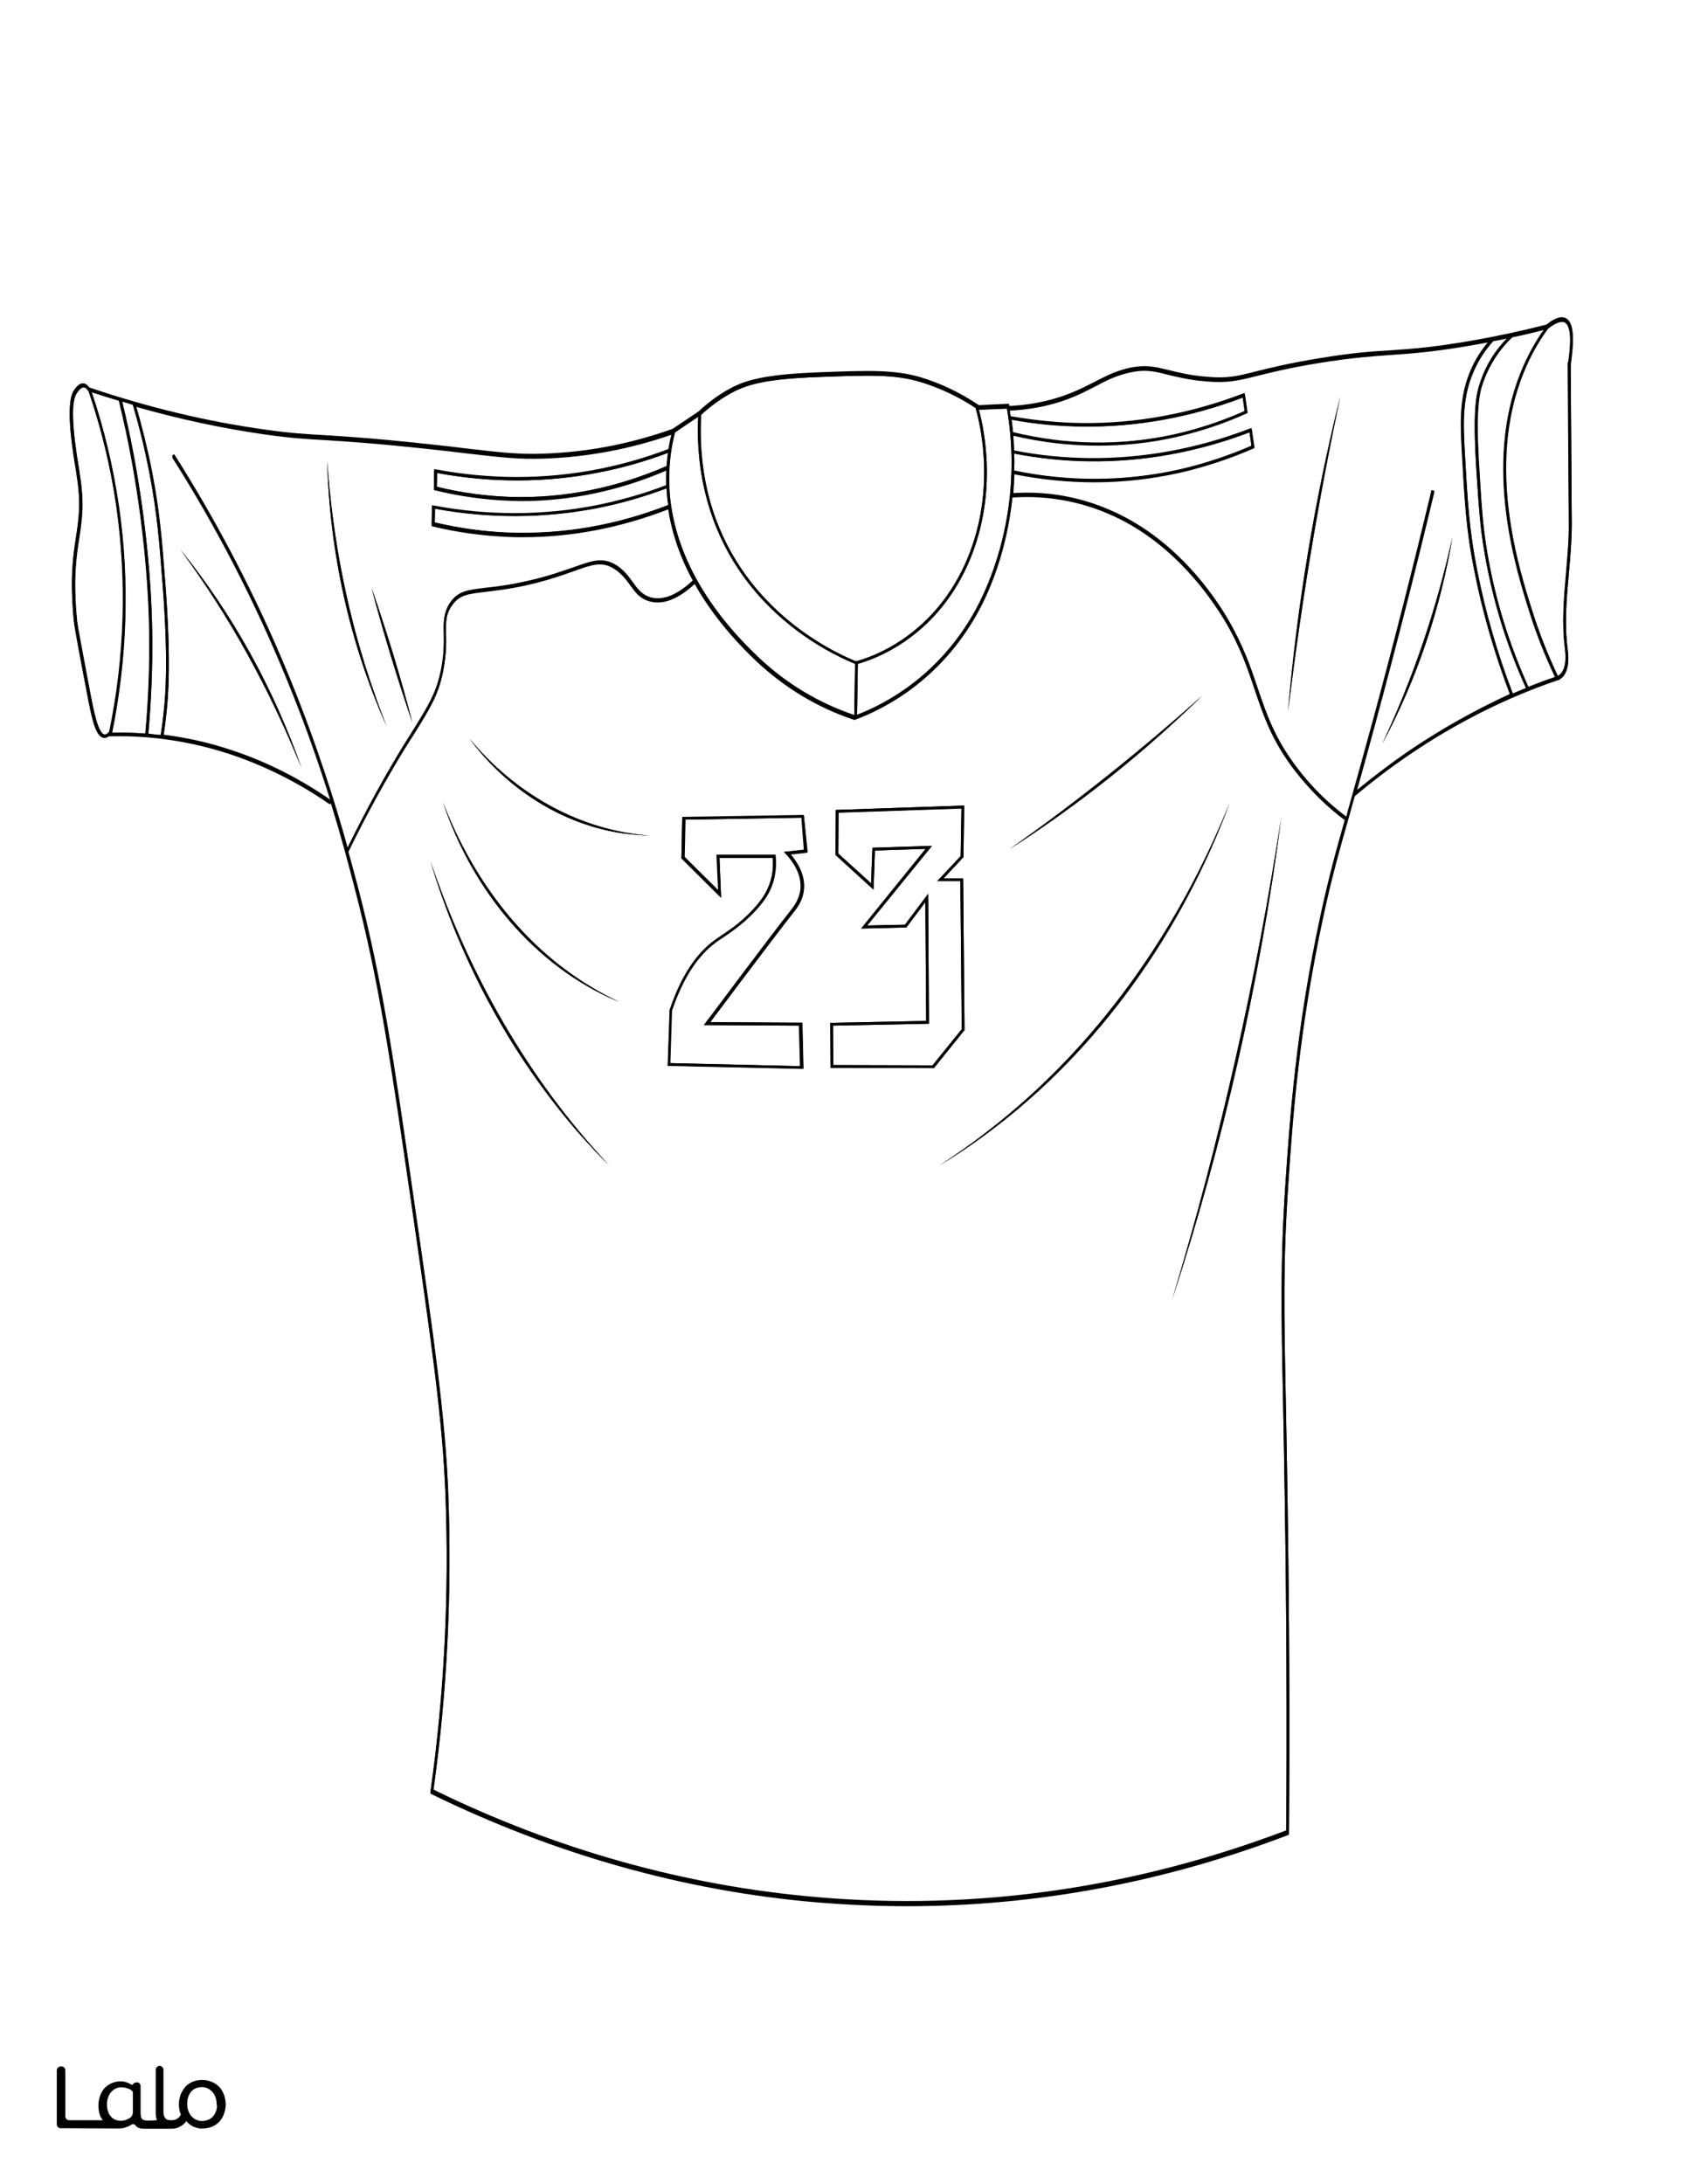 <?xml version="1.0" encoding="utf-8"?>
<!-- Generator: Adobe Illustrator 26.1.0, SVG Export Plug-In . SVG Version: 6.00 Build 0)  -->
<svg version="1.1" id="Layer_1" data-layer="Layer_1" xmlns="http://www.w3.org/2000/svg" xmlns:xlink="http://www.w3.org/1999/xlink" x="0px" y="0px"
	 viewBox="0 0 612 792" style="enable-background:new 0 0 612 792;" xml:space="preserve">
<rect x="0" y="0" width="612" height="792" fill="#808080" stroke="none"/>
<style type="text/css">
	.st0{fill:#FFFFFF;}
	.st1{fill:#010101;}
</style>
<g id="Black">
	<rect x="20.6" y="24.1" width="570.1" height="736.3"/>
</g>
<g id="Color">
	<path class="st0" d="M58.3,266.5c0.5-3.1,0.9-6.3,1.2-9.4c0.4-4.1,1.7-16.6-0.5-45.2c-1.2-15.6-2-26-4.8-40.5
		c-1.6-8.4-3.7-16.7-6-24.7c-1.3-0.4-2.6-0.8-3.9-1.2c1.7,6.9,3.2,13.9,4.5,21c3.8,20.8,6.1,42.9,6.4,62.4
		c0.2,12.3-0.3,24.8-1.4,37.1C55.3,266.2,56.8,266.4,58.3,266.5z"/>
	<path class="st0" d="M42.2,183.8c-2-14.2-5.4-28.2-10-41.7c-0.3-0.6-1-1.6-1.8-1.7c-1.2-0.1-2.2,1.5-2.7,2.2c-2,3-1.6,12.4,1,28
		l0.1,0.9c1.8,10.8,0.9,16.6-0.1,23.4c-1.1,7-2.3,14.9-0.8,30.3c0.2,1.8,1.6,9.6,4.6,25.1c1.4,7.4,3,15.8,5.4,16
		c0.5,0.1,1.1-0.3,1.7-1C45.2,238.2,46,210.7,42.2,183.8z"/>
	<path class="st0" d="M157.8,184.5l-0.1,5c8.9,2.1,17.9,3.3,26.9,3.7c19.5,0.7,38.9-2.6,57.8-10c-0.3-2.1-0.5-4.1-0.6-6.1
		c-8.2,3.1-16.7,5.5-25.2,7.2C197.3,188,177.5,188.1,157.8,184.5z"/>
	<path class="st0" d="M217.3,171.3c-19.3,3.8-39.1,3.9-58.8,0.2l-0.1,5c8.8,2.2,17.9,3.4,26.9,3.7c19.1,0.6,38.1-3.2,56.5-11.2
		c0.1-1.6,0.3-3.2,0.5-4.8C234.2,167.3,225.8,169.7,217.3,171.3z"/>
	<path class="st0" d="M54.2,229c-0.3-19.4-2.6-41.5-6.4-62.2c-1.3-7.2-2.9-14.4-4.6-21.5c-3.3-1-6.6-2-9.9-3.1
		c4.5,13.4,7.8,27.3,9.9,41.5c3.9,27.1,3,54.7-2.5,82c4-0.1,8.1,0,12.1,0.3C53.9,253.7,54.4,241.2,54.2,229z"/>
	<path class="st0" d="M427.9,170.2c8.8-2,17.6-4.9,26.1-8.6l-0.7-4.9c-19,7.2-38.5,10.8-58.1,10.5c-9.1-0.1-18.3-1-27.3-2.8
		c0.1,2.1,0.1,4.1,0,6.2C388.1,174.8,408.3,174.6,427.9,170.2z"/>
	<path class="st0" d="M425.5,157.6c8.8-1.9,17.6-4.8,26.1-8.6l-0.7-4.9c-19,7.2-38.5,10.8-58.1,10.5c-8.6-0.1-17.3-0.9-25.8-2.5
		c0.2,1.5,0.4,3.1,0.5,4.6C386.9,161.4,406.4,161.7,425.5,157.6z"/>
	<path class="st0" d="M275,238.2c10.1,9.6,21.9,16.7,34.9,21.1l0.3-18.6c-10.1-4.1-43.2-20.2-53.8-59.8c-2.5-9.4-3.6-19.5-3.1-29.8
		l-8.5,5.7c-1.3,5.1-2,10.3-2.1,15.4C242.4,188,247.7,212.3,275,238.2z"/>
	<path class="st0" d="M290.7,296.5l-42.2,0.7l-0.3,13.5l12.3,12.2l-0.6-13h21.3l0,0.5c0.2,2.6,0.1,5.1-0.4,7.6
		c-1,4.8-3.3,8-5.2,10.3c-4.8,5.9-10.1,9.5-13.7,11.8c-0.8,0.6-1.6,1.1-2.2,1.5c-6.8,4.9-12.2,13.3-16.1,24.9l-0.6,19l47.2,1.1
		l-0.4-14.7l-34.5-0.2l0.6-0.8c4.2-5.5,8-10.6,11.5-15.3c8.7-11.5,15.6-20.7,19.6-25.7c0.9-1.2,3.1-3.9,3.4-7.9
		c0.3-5.1-2.7-9.6-5.4-12.4l-0.7-0.7l7.3-0.8L290.7,296.5z"/>
	<path class="st0" d="M257.3,180.7c10.5,39,43.1,55,53.2,59.1c4.8-1.2,27.4-8.4,39.6-35.3c11.3-25,5.9-49.4,3.9-56.3l-0.1-0.3
		c-6.4-4.2-13.1-7.4-20-9.4c-9.3-2.8-18.5-2.5-36.8-1.8c-19.6,0.7-26.4,2.7-32.7,6.3c-3.5,2-6.9,4.5-10,7.4
		C253.8,160.9,254.8,171.1,257.3,180.7z"/>
	<path class="st0" d="M351,204.9c-12,26.6-34.1,34.2-39.8,35.8l-0.3,18.5c10.9-4.2,30-14.5,43-38c3.4-6.2,9.5-19.4,12-37.5
		c1.6-11.8,1.4-23.8-0.6-35.6l-10.2,0.4C357.2,156.2,362.1,180.2,351,204.9z"/>
	<path class="st0" d="M546.7,122.7c-1.6,0.4-3.3,0.7-5,1c-3,3.2-5.3,6.9-7.1,11c-4,9.1-3.8,17.9-3.3,27.6
		c1.1,19.8,1.6,29.7,4.6,44.6c3,15.2,7.3,30.2,12.9,44.6c1.6-0.7,3.2-1.4,4.8-2c-7.1-15.5-12.1-31.9-15-48.8
		c-1.6-9.5-2.1-16.5-3-30.3c-1.4-22.1-0.1-27.7,1.6-32.4C539.2,132.2,542.4,127.1,546.7,122.7z"/>
	<path class="st0" d="M534.9,207.1c-3-14.9-3.5-24.9-4.6-44.7c-0.5-9.9-0.7-18.8,3.4-28.1c1.6-3.7,3.8-7.2,6.4-10.2
		c-2.2,0.4-4.4,0.8-6.6,1.2c-13.4,2.3-21.2,2.9-28.7,3.4c-7,0.5-14.2,1-26.1,2.9c-11.1,1.8-17.7,3.5-22.6,4.7
		c-6.8,1.7-10.6,2.7-18.6,2c-6.2-0.5-10.4-1.6-13.8-2.4c-5-1.3-8.6-2.2-15.1-0.5c-4.4,1.1-7.8,2.9-11.4,4.8c-4.5,2.3-9.6,5-17.7,6.9
		c-4.3,1-8.8,1.6-13.2,1.8c0.1,0.8,0.2,1.5,0.4,2.3c8.6,1.6,17.3,2.4,26,2.5c19.6,0.2,39.3-3.4,58.3-10.7l0.6-0.2l1,6.9l-0.3,0.2
		c-8.6,3.9-17.6,6.8-26.6,8.8c-9.1,2-18.2,2.9-27.4,2.9c-10.2,0-20.5-1.2-30.7-3.6c0.2,1.9,0.3,3.8,0.3,5.6c9,1.7,18.2,2.7,27.3,2.8
		c19.6,0.2,39.3-3.4,58.3-10.7l0.6-0.2l1,6.9l-0.3,0.2c-8.7,3.8-17.6,6.7-26.6,8.8c-10.3,2.3-20.7,3.5-31.2,3.5
		c-9.6,0-19.3-1-29-2.9c-0.1,2.4-0.2,4.7-0.4,7.1c13.9-0.9,27.3,1.8,39.6,8.2c20,10.3,32.4,27.5,38,36.9c5.8,9.8,8.5,17.7,11.1,25.5
		c3.2,9.4,6.2,18.4,14.6,29.3c5.1,6.6,11,12.5,17.6,17.4c0.2-0.7,0.4-1.5,0.6-2.3c2.3-8.1,5.2-18.2,8.9-32.1
		c7.6-28.1,14.8-56.4,21.4-84l1,0.2c-6.6,27.7-13.8,55.9-21.4,84c-2.7,10-4.9,18-6.8,24.7c6.1-5.1,12.4-9.9,18.8-14.2
		c11.8-8,24.1-14.9,36.9-20.5C542.3,237.4,537.9,222.3,534.9,207.1z M467.3,258.2c3.3-38.6,9.6-76.9,19-114.5
		C478.2,181.5,471.9,219.8,467.3,258.2z M501.5,269.6c11.3-23.9,19.7-49,25.4-74.8C522.5,220.9,514,246.3,501.5,269.6z"/>
	<path class="st0" d="M470,279.2c-8.5-11.1-11.6-20.1-14.8-29.6c-2.6-7.7-5.3-15.6-11-25.3c-5.5-9.3-17.8-26.4-37.6-36.5
		c-12.2-6.3-25.4-9-39.3-8c-0.1,1.3-0.3,2.7-0.5,4c-2.5,18.3-8.7,31.5-12.1,37.8c-13.5,24.5-33.7,34.9-44.5,38.8l-0.2,0.1l-0.2-0.1
		c-13.3-4.4-25.3-11.7-35.7-21.5c-21.4-20.3-29.4-39.7-31.7-54.8c-17.2,6.7-34.9,10.1-52.7,10.1c-1.8,0-3.5,0-5.3-0.1
		c-9.2-0.4-18.4-1.6-27.4-3.8l-0.4-0.1l0.1-7l0.6,0.1c19.8,3.7,39.6,3.7,59-0.1c8.5-1.7,17.1-4.1,25.4-7.3c0-1.3-0.1-2.6,0-3.8
		c0-0.7,0-1.4,0.1-2.1c-17.2,7.4-34.9,11.1-52.8,11.1c-1.2,0-2.5,0-3.7-0.1c-9.2-0.3-18.4-1.5-27.5-3.8l-0.4-0.1l0.1-7l0.6,0.1
		c19.8,3.7,39.6,3.7,59-0.1c8.5-1.7,17.1-4.1,25.4-7.3c0.3-2,0.7-3.9,1.2-5.8c-15.2,5.3-30.8,8.2-46.5,8.7
		c-9.2,0.3-14.9-0.4-27.2-1.8c-3.9-0.5-8.4-1-13.9-1.6c-20.3-2.2-30.2-2.8-38.1-3.3c-7.1-0.4-12.2-0.7-21.5-2
		c-15.6-2.2-31.4-5.6-47.2-10.1c2.3,7.9,4.3,16,5.9,24.2c2.8,14.5,3.6,24.9,4.8,40.6c2.2,28.6,0.9,41.2,0.5,45.3
		c-0.3,3.1-0.7,6.3-1.2,9.4c8.7,1.1,17.2,3,25.6,5.9c12.2,4.1,24,10.1,35.1,17.8c-4-12.8-9.2-27.9-16-44.4
		c-11.6-28.3-25.6-55.4-41.6-80.5l0.8-0.5c16,25.2,30.1,52.3,41.7,80.6c10.2,24.9,16.9,46.5,21.2,62c5.2-10.6,10.7-20.9,16.4-30.6
		c2.7-4.6,5-8.3,7.1-11.6c5.8-9.3,8.7-13.9,10.4-22.5c1.1-5.8,1-9.9,1-13.2c-0.1-4.2-0.1-7.3,2.2-10.8c2.9-4.3,6.3-4.7,13.1-5.5
		c3.9-0.4,8.7-1,15.2-2.5c7.2-1.6,12.4-3.5,16.5-4.9c6.8-2.4,10.5-3.8,15.4-0.9c2.9,1.8,4.6,4.1,6.1,6.2c1.8,2.5,3.4,4.7,6.6,5.6
		c4.5,1.2,9.7-0.9,15.5-6.4l0.7,0.7c-6,5.7-11.6,7.9-16.5,6.6c-3.6-1-5.3-3.4-7.2-5.9c-1.5-2.1-3.1-4.3-5.9-6
		c-4.4-2.7-7.8-1.5-14.5,0.9c-4.1,1.5-9.3,3.3-16.6,5c-6.5,1.5-11.4,2-15.3,2.5c-6.7,0.8-9.7,1.1-12.4,5.1c-2.2,3.3-2.1,6-2.1,10.2
		c0.1,3.4,0.2,7.6-1,13.4c-1.7,8.8-4.6,13.5-10.5,22.8c-2,3.2-4.3,6.9-7.1,11.5c-5.9,10-11.6,20.6-16.9,31.5
		c1.3,4.7,2.4,8.8,3.3,12.2c9,34.2,13.1,62.5,20.5,113.9c7.6,52.5,11.4,78.9,12.5,106.5c1.4,36-0.4,72.3-5.4,107.8
		c44.5,21.8,91.4,34.9,139.1,39c57.6,5,114.9-3.2,170.3-24.2c0.3-40.1,0.1-80.2-0.5-119.4c-0.2-13.3-0.4-24.6-0.6-34.5
		c-0.7-35-1.1-52.6,0.9-82c1.5-21.9,3.7-54.9,12.8-96.7c2.9-13.2,5.2-21.8,8.9-34.7C481.3,292.1,475.2,286.1,470,279.2z
		 M109.4,278.4c-11.4-28-25.9-54.7-43.9-79.1C84.5,222.8,99.3,249.8,109.4,278.4z M118.7,167.2c2,28.7,7.5,57.2,17.2,84.4
		c1.3,3.9,2.8,7.7,4.3,11.6C126.8,233,119.6,200.1,118.7,167.2z M134.8,213.2c5.6,16,10.6,32.4,14.8,48.8
		C144.1,245.9,139.1,229.6,134.8,213.2z M209.9,410.8c-24.7-28.5-42.9-62.5-53.7-98.6c13.7,40.7,35.3,79,64.8,110.3
		C217.1,418.7,213.4,414.8,209.9,410.8z M160.7,290.9c10.3,26.9,28.1,51.4,53,66.5c3.5,2.2,7.2,4.1,10.9,5.9
		C193.7,350.5,171.1,322.2,160.7,290.9z M226.2,302.2c-22.4-3.1-42.6-16.4-55.9-34.4c16.3,19.7,39.7,33.4,65.5,35.2
		C232.6,302.9,229.4,302.6,226.2,302.2z M291.6,322.1c-0.3,4.3-2.6,7.2-3.5,8.4c-4,5.1-10.9,14.2-19.6,25.7
		c-3.4,4.4-7,9.3-10.9,14.5l33.4,0.2l0.4,16.7l-49.2-1.1l0.7-20.2c3.9-11.8,9.5-20.4,16.4-25.4c0.6-0.5,1.4-1,2.2-1.5
		c3.7-2.5,8.7-5.9,13.4-11.6c1.8-2.2,4-5.3,5-9.9c0.5-2.2,0.6-4.5,0.4-6.8H261l0.6,14.5l-14.4-14.3l0.3-14.9l44.1-0.7l1.3,13.5
		l-6.3,0.7C289.2,312.7,291.9,317.1,291.6,322.1z M436.1,252.3c-21.3,20.8-44.6,39.4-69.7,55.5C390.7,290.7,413.9,272.1,436.1,252.3
		z M301.3,387.2l-0.1-16.3l34.8-0.7l-0.3-43.1l-6.9,9.2l-16.4,0.4l23.4-28.9l-18.4,0.6l-0.5,14.2L303.1,310l0.1-16.3l46.6-1.6
		l-0.3,18.7l-7.2,7.7h7.1l0.5,55l-11.1,13.8L301.3,387.2z M358.4,410.7c-5.8,4.3-11.7,8.3-17.8,12c6-3.9,11.9-8,17.5-12.4
		c39.8-30.5,69.4-73,88-119.3C428.7,337.9,398.8,380.7,358.4,410.7z M425.2,471.3c17.3-57.3,30.5-115.7,39.6-174.9
		C457.1,355.8,443.8,414.4,425.2,471.3z"/>
	<path class="st0" d="M0,0v792h612V0H0z M570.1,175.7l0.1,13.9c0,6.1-0.5,12.3-1.1,18.3c-0.8,9-1.6,18.3-0.4,27.2l0,0.1
		c0.6,4.3,0.1,7.4-1.5,9.4c-0.5,0.6-1,1.1-1.7,1.4l0,0l-0.1,0c-0.1,0-0.1,0.1-0.2,0.1l0-0.1l-0.2,0.1c-18.8,6.5-36.8,15.5-53.6,26.9
		c-6.8,4.6-13.5,9.7-19.9,15.1c-0.6,2-1.1,3.9-1.6,5.7c-4.2,14.7-6.7,23.6-9.8,37.9c-9,41.7-11.3,74.8-12.7,96.6
		c-2,29.4-1.6,47-0.9,81.9c0.2,9.9,0.4,21.2,0.6,34.5c0.6,39.2,0.8,79.5,0.5,119.7l0,0.3l-0.3,0.1c-45.1,17.1-91.4,25.8-138.2,25.8
		c-10.9,0-21.9-0.5-32.9-1.4c-48-4.1-95.1-17.4-139.8-39.3l-0.3-0.2l0.1-0.4c5-35.6,6.8-71.9,5.4-107.9
		c-1.1-27.5-4.9-53.8-12.5-106.4c-7.4-51.4-11.5-79.7-20.5-113.8c-1.9-7.3-4.7-17.8-8.6-30.6l-0.3,0.5
		c-11.1-7.7-22.9-13.8-35.3-17.9c-14.5-4.9-29.5-7.2-44.6-6.8l-0.3,0c-0.5,0.4-1.1,0.6-1.6,0.6c-0.1,0-0.2,0-0.2,0
		c-2.9-0.3-4.3-6.6-6.3-16.9c-2.9-15.6-4.4-23.4-4.6-25.2c-1.5-15.5-0.3-23.5,0.8-30.5c1-6.7,1.9-12.4,0.1-23.1l-0.1-0.9
		c-1-5.9-4.1-23.8-0.9-28.7c0.6-0.9,1.9-2.9,3.6-2.7c0.9,0.1,1.6,0.8,2.1,1.5l0,0c21.3,7.2,42.8,12.4,64,15.3
		c9.3,1.3,14.4,1.6,21.5,2c7.9,0.5,17.8,1.1,38.1,3.3c5.5,0.6,10,1.1,13.9,1.6c12.3,1.4,18,2.1,27.1,1.8c15.8-0.5,31.6-3.5,47-9
		l9.4-6.3c3.2-3,6.7-5.6,10.3-7.7c6.4-3.7,13.3-5.7,33.2-6.5c18.4-0.7,27.6-1,37.1,1.8c7.3,2.2,14.4,5.6,21.1,10.1l10.9-0.5l0.1,0.4
		c0,0.1,0,0.2,0.1,0.4c4.4-0.2,8.8-0.8,13.1-1.8c7.9-1.9,12.8-4.4,17.5-6.8c3.7-1.9,7.1-3.7,11.6-4.9c6.7-1.7,10.4-0.8,15.6,0.5
		c3.4,0.8,7.5,1.9,13.6,2.4c7.9,0.7,11.3-0.2,18.3-2c4.9-1.2,11.6-2.9,22.7-4.7c11.9-2,19.2-2.5,26.2-2.9c7.5-0.5,15.2-1.1,28.6-3.4
		c9.3-1.6,18.6-3.6,27.6-5.9c3.2-2.6,5.7-3.3,7.4-2.1c3.3,2.2,2.1,10.9,1.5,15.1l-0.1,0.4C569.8,131.9,569.9,146.5,570.1,175.7z"/>
	<path class="st0" d="M551.7,134.9c2.2-5.4,5-10.6,8.3-15.3c-3.8,1-7.6,1.9-11.5,2.7c-4.7,4.5-8.2,9.9-10.4,16
		c-1.6,4.4-2.9,10.2-1.5,32c0.9,13.8,1.3,20.8,2.9,30.2c2.9,16.8,7.9,33.1,14.9,48.6c3.2-1.3,6.4-2.5,9.7-3.6
		c-3.5-7.4-6.6-15.1-9.1-23C549.9,206.4,538,168.8,551.7,134.9z"/>
	<polygon class="st0" points="340,319.5 348.5,310.5 348.8,293.2 304.2,294.7 304.1,309.5 316,320.3 316.5,307.4 338.1,306.7 
		314.6,335.6 328.3,335.3 336.7,324.1 337,371.2 302.2,371.9 302.3,386.2 338.3,386.3 348.9,373.2 348.4,319.5 	"/>
	<path class="st0" d="M568.9,131.2c0.5-3.7,1.7-12.3-1.1-14.2c-1.3-0.9-3.4-0.1-6.3,2.1c-3.6,5-6.6,10.4-8.9,16.1
		c-13.6,33.6-1.7,70.9,3.4,86.9c2.5,7.9,5.6,15.6,9.1,23c0.5-0.3,1-0.7,1.3-1.1c1.4-1.8,1.8-4.7,1.3-8.7l0-0.1
		c-1.2-9.1-0.4-18.4,0.4-27.5c0.5-6,1.1-12.1,1-18.2l-0.1-13.9c-0.3-44-0.3-44-0.3-44.1L568.9,131.2z"/>
	<path d="M65.4,199.3c18,24.3,32.6,51,43.9,79.1C99.3,249.8,84.5,222.8,65.4,199.3z"/>
	<path d="M526.9,194.8c-5.7,25.8-14.2,50.9-25.4,74.8C514,246.3,522.5,220.9,526.9,194.8z"/>
	<path d="M118.7,167.2c0.9,33,8,65.8,21.5,96c-1.5-3.8-3-7.7-4.3-11.6C126.3,224.4,120.7,195.9,118.7,167.2z"/>
	<path d="M149.6,262c-4.3-16.4-9.3-32.8-14.8-48.8C139.1,229.6,144.1,245.9,149.6,262z"/>
	<path d="M170.3,267.8c13.3,18,33.6,31.2,55.9,34.4c3.2,0.4,6.4,0.7,9.6,0.8C210,301.2,186.5,287.5,170.3,267.8z"/>
	<path d="M160.7,290.9c10.4,31.3,33,59.6,63.9,72.4c-3.7-1.8-7.4-3.7-10.9-5.9C188.9,342.3,171,317.8,160.7,290.9z"/>
	<path d="M209.9,410.8c3.6,4,7.2,8,11,11.8c-29.5-31.4-51.1-69.6-64.8-110.3C167,348.3,185.1,382.3,209.9,410.8z"/>
	<path d="M464.8,296.5c-9.1,59.1-22.3,117.6-39.6,174.9C443.8,414.4,457.1,355.8,464.8,296.5z"/>
	<path d="M358.2,410.3c-5.6,4.4-11.5,8.5-17.5,12.4c6.1-3.7,12.1-7.7,17.8-12c40.3-30,70.2-72.8,87.7-119.7
		C427.5,337.3,397.9,379.8,358.2,410.3z"/>
	<path d="M366.4,307.8c25-16,48.4-34.7,69.7-55.5C413.9,272.1,390.7,290.7,366.4,307.8z"/>
	<path d="M486.2,143.7c-9.3,37.6-15.7,75.9-19,114.5C471.9,219.8,478.2,181.5,486.2,143.7z"/>
	<path d="M291.6,295.5l-44.1,0.7l-0.3,14.9l14.4,14.3L261,311h19.4c0.2,2.3,0,4.6-0.4,6.8c-1,4.6-3.2,7.7-5,9.9
		c-4.7,5.8-9.8,9.2-13.4,11.6c-0.8,0.6-1.6,1.1-2.2,1.5c-7,5-12.5,13.6-16.4,25.4l-0.7,20.2l49.2,1.1l-0.4-16.7l-33.4-0.2
		c3.9-5.2,7.6-10,10.9-14.5c8.7-11.5,15.6-20.7,19.6-25.7c1-1.2,3.3-4.2,3.5-8.4c0.3-5-2.4-9.4-5-12.4l6.3-0.7L291.6,295.5z
		 M285.2,309.6c2.6,2.9,5.7,7.3,5.4,12.4c-0.2,3.9-2.4,6.7-3.4,7.9c-4,5.1-10.9,14.2-19.6,25.7c-3.5,4.7-7.4,9.8-11.5,15.3l-0.6,0.8
		l34.5,0.2l0.4,14.7l-47.2-1.1l0.6-19c3.9-11.6,9.3-20,16.1-24.9c0.6-0.5,1.4-1,2.2-1.5c3.5-2.4,8.8-5.9,13.7-11.8
		c1.9-2.3,4.2-5.5,5.2-10.3c0.5-2.4,0.7-5,0.4-7.6l0-0.5h-21.3l0.6,13l-12.3-12.2l0.3-13.5l42.2-0.7l1.1,11.6l-7.3,0.8L285.2,309.6z
		"/>
	<path d="M349.4,318.5h-7.1l7.2-7.7l0.3-18.7l-46.6,1.6l-0.1,16.3l13.8,12.6l0.5-14.2l18.4-0.6l-23.4,28.9l16.4-0.4l6.9-9.2
		l0.3,43.1l-34.8,0.7l0.1,16.3l37.5,0.1l11.1-13.8L349.4,318.5z M338.3,386.3l-36-0.1l-0.1-14.3l34.8-0.7l-0.3-47.1l-8.4,11.2
		l-13.7,0.3l23.5-28.9l-21.6,0.7l-0.5,12.9l-11.9-10.8l0.1-14.9l44.6-1.5l-0.3,17.3l-8.5,9.1h8.4l0.5,53.7L338.3,386.3z"/>
	<path d="M568.4,116.2c-1.7-1.1-4.2-0.4-7.4,2.1c-9.1,2.3-18.4,4.3-27.6,5.9c-13.4,2.3-21.1,2.9-28.6,3.4c-7,0.5-14.3,1-26.2,2.9
		c-11.1,1.8-17.8,3.5-22.7,4.7c-6.9,1.7-10.4,2.6-18.3,2c-6.1-0.5-10.2-1.6-13.6-2.4c-5.2-1.3-8.9-2.2-15.6-0.5
		c-4.5,1.2-8,3-11.6,4.9c-4.7,2.4-9.5,4.9-17.5,6.8c-4.3,1-8.7,1.6-13.1,1.8c0-0.1,0-0.2-0.1-0.4l-0.1-0.4l-10.9,0.5
		c-6.7-4.5-13.8-7.9-21.1-10.1c-9.5-2.9-18.7-2.5-37.1-1.8c-19.8,0.7-26.7,2.8-33.2,6.5c-3.6,2.1-7.1,4.7-10.3,7.7l-9.4,6.3
		c-15.4,5.5-31.2,8.5-47,9c-9.1,0.3-14.8-0.4-27.1-1.8c-3.9-0.5-8.4-1-13.9-1.6c-20.3-2.2-30.2-2.8-38.1-3.3
		c-7.1-0.4-12.2-0.7-21.5-2c-21.1-2.9-42.6-8.1-64-15.3l0,0c-0.5-0.7-1.2-1.4-2.1-1.5c-1.8-0.2-3.1,1.8-3.6,2.7
		c-3.2,4.9-0.1,22.8,0.9,28.7l0.1,0.9c1.8,10.6,0.9,16.4-0.1,23.1c-1.1,7-2.3,15-0.8,30.5c0.2,1.8,1.6,9.7,4.6,25.2
		c1.9,10.3,3.3,16.5,6.3,16.9c0.1,0,0.2,0,0.2,0c0.5,0,1.1-0.2,1.6-0.6l0.3,0c15.1-0.4,30.1,1.9,44.6,6.8
		c12.3,4.2,24.2,10.2,35.3,17.9l0.3-0.5c4,12.8,6.7,23.3,8.6,30.6c8.9,34.1,13,62.4,20.5,113.8c7.6,52.5,11.4,78.9,12.5,106.4
		c1.4,36.1-0.4,72.4-5.4,107.9l-0.1,0.4l0.3,0.2c44.8,21.9,91.8,35.2,139.8,39.3c11,0.9,21.9,1.4,32.9,1.4
		c46.7,0,93.1-8.6,138.2-25.8l0.3-0.1l0-0.3c0.3-40.2,0.1-80.5-0.5-119.7c-0.2-13.3-0.4-24.6-0.6-34.5c-0.7-35-1.1-52.5,0.9-81.9
		c1.5-21.9,3.7-54.9,12.7-96.6c3.1-14.3,5.6-23.2,9.8-37.9c0.5-1.8,1-3.7,1.6-5.7c6.4-5.4,13.1-10.5,19.9-15.1
		c16.8-11.4,34.8-20.5,53.6-26.9l0.2-0.1l0,0.1c0.1,0,0.1-0.1,0.2-0.1l0.1,0l0,0c0.6-0.4,1.2-0.8,1.7-1.4c1.6-2,2.1-5.2,1.5-9.4
		l0-0.1c-1.2-9-0.4-18.3,0.4-27.2c0.5-6,1.1-12.2,1.1-18.3l-0.1-13.9c-0.2-29.1-0.3-43.8-0.3-43.9l0.1-0.4
		C570.5,127.1,571.7,118.4,568.4,116.2z M535.6,170.4c0.9,13.9,1.3,20.8,3,30.3c2.9,16.8,7.9,33.2,15,48.8c-1.6,0.7-3.2,1.3-4.8,2
		c-5.5-14.4-9.9-29.4-12.9-44.6c-2.9-14.9-3.5-24.8-4.6-44.6c-0.5-9.7-0.7-18.5,3.3-27.6c1.8-4.1,4.2-7.8,7.1-11
		c1.7-0.3,3.3-0.7,5-1c-4.3,4.4-7.5,9.5-9.5,15.3C535.5,142.6,534.2,148.3,535.6,170.4z M367.9,164.5c9,1.7,18.2,2.7,27.3,2.8
		c19.6,0.2,39.1-3.3,58.1-10.5l0.7,4.9c-8.5,3.7-17.3,6.6-26.1,8.6c-19.6,4.4-39.8,4.6-60,0.5C368,168.6,368,166.6,367.9,164.5z
		 M366.9,152.2c8.5,1.6,17.2,2.4,25.8,2.5c19.6,0.2,39.1-3.3,58.1-10.5l0.7,4.9c-8.5,3.8-17.3,6.6-26.1,8.6c-19,4.1-38.6,3.9-58-0.7
		C367.3,155.3,367.1,153.7,366.9,152.2z M365.9,183.7c-2.5,18.1-8.6,31.2-12,37.5c-13,23.6-32.2,33.9-43,38l0.3-18.5
		c5.7-1.5,27.8-9.1,39.8-35.8c11.1-24.7,6.2-48.7,4.1-56.3l10.2-0.4C367.3,159.9,367.5,171.8,365.9,183.7z M264.4,143
		c6.3-3.6,13.1-5.6,32.7-6.3c18.3-0.7,27.4-1,36.8,1.8c6.9,2.1,13.7,5.3,20,9.4l0.1,0.3c1.9,6.9,7.4,31.2-3.9,56.3
		c-12.2,26.9-34.8,34.1-39.6,35.3c-10-4.1-42.7-20.1-53.2-59.1c-2.6-9.6-3.6-19.8-3-30.3C257.5,147.5,260.9,145,264.4,143z
		 M253.3,151.1c-0.5,10.3,0.5,20.4,3.1,29.8c10.6,39.5,43.7,55.7,53.8,59.8l-0.3,18.6c-13-4.4-24.8-11.5-34.9-21.1
		c-27.3-25.9-32.6-50.2-32.2-66c0.1-5.2,0.8-10.4,2.1-15.4L253.3,151.1z M241.9,169c-18.4,8-37.4,11.7-56.5,11.2
		c-9-0.3-18-1.5-26.9-3.7l0.1-5c19.7,3.6,39.5,3.6,58.8-0.2c8.4-1.7,16.8-4.1,25-7.1C242.1,165.8,242,167.4,241.9,169z M242.4,183.1
		c-18.9,7.4-38.4,10.7-57.8,10c-9-0.3-18-1.6-26.9-3.7l0.1-5c19.7,3.6,39.5,3.6,58.8-0.2c8.5-1.7,17-4.1,25.2-7.2
		C241.9,179,242.1,181,242.4,183.1z M55.2,229c-0.3-19.5-2.6-41.6-6.4-62.4c-1.3-7-2.8-14.1-4.5-21c1.3,0.4,2.6,0.8,3.9,1.2
		c2.4,8,4.4,16.4,6,24.7c2.8,14.5,3.6,24.8,4.8,40.5c2.2,28.5,0.9,41.1,0.5,45.2c-0.3,3.1-0.7,6.3-1.2,9.4c-1.5-0.2-3-0.3-4.5-0.4
		C54.9,253.7,55.4,241.3,55.2,229z M38,266.4c-2.4-0.3-4-8.7-5.4-16c-2.9-15.5-4.4-23.3-4.6-25.1c-1.5-15.4-0.3-23.3,0.8-30.3
		c1-6.8,1.9-12.6,0.1-23.4l-0.1-0.9c-2.7-15.5-3-25-1-28c0.5-0.7,1.5-2.3,2.7-2.2c0.8,0.1,1.5,1.1,1.8,1.7
		c4.6,13.5,7.9,27.5,10,41.7c3.8,26.9,3,54.4-2.5,81.6C39.1,266.1,38.5,266.4,38,266.4z M40.6,265.7c5.5-27.3,6.4-54.9,2.5-82
		c-2-14.1-5.3-28.1-9.9-41.5c3.3,1.1,6.6,2.1,9.9,3.1c1.7,7,3.3,14.3,4.6,21.5c3.8,20.7,6.1,42.8,6.4,62.2c0.2,12.3-0.3,24.7-1.4,37
		C48.7,265.7,44.7,265.6,40.6,265.7z M479.2,331.7c-9.1,41.8-11.3,74.9-12.8,96.7c-2,29.5-1.6,47-0.9,82c0.2,9.9,0.4,21.2,0.6,34.5
		c0.6,39.1,0.8,79.3,0.5,119.4c-55.4,21-112.7,29.2-170.3,24.2c-47.8-4.1-94.6-17.3-139.1-39c5-35.5,6.8-71.8,5.4-107.8
		c-1.1-27.5-4.9-53.9-12.5-106.5c-7.4-51.4-11.5-79.7-20.5-113.9c-0.9-3.4-2-7.5-3.3-12.2c5.3-10.9,11-21.5,16.9-31.5
		c2.7-4.6,5-8.3,7.1-11.5c5.8-9.4,8.8-14.1,10.5-22.8c1.1-5.9,1.1-10.1,1-13.4c-0.1-4.2-0.1-7,2.1-10.2c2.7-4,5.7-4.3,12.4-5.1
		c3.9-0.5,8.7-1,15.3-2.5c7.3-1.7,12.4-3.5,16.6-5c6.7-2.4,10.1-3.6,14.5-0.9c2.7,1.7,4.3,3.8,5.9,6c1.9,2.6,3.6,5,7.2,5.9
		c4.9,1.3,10.4-0.9,16.5-6.6l-0.7-0.7c-5.8,5.4-11,7.6-15.5,6.4c-3.2-0.9-4.8-3-6.6-5.6c-1.5-2.1-3.2-4.5-6.1-6.2
		c-4.8-2.9-8.6-1.6-15.4,0.9c-4.1,1.5-9.2,3.3-16.5,4.9c-6.5,1.5-11.3,2-15.2,2.5c-6.8,0.8-10.2,1.2-13.1,5.5
		c-2.4,3.5-2.3,6.6-2.2,10.8c0.1,3.3,0.2,7.5-1,13.2c-1.7,8.6-4.6,13.2-10.4,22.5c-2,3.2-4.3,6.9-7.1,11.6
		c-5.7,9.7-11.3,20-16.4,30.6c-4.3-15.5-10.9-37.1-21.2-62c-11.7-28.3-25.7-55.5-41.7-80.6l-0.8,0.5c16,25.1,30,52.2,41.6,80.5
		c6.8,16.5,12,31.6,16,44.4c-11-7.6-22.8-13.6-35.1-17.8c-8.4-2.8-17-4.8-25.6-5.9c0.5-3.1,0.9-6.3,1.2-9.4
		c0.4-4.1,1.7-16.7-0.5-45.3c-1.2-15.7-2-26-4.8-40.6c-1.6-8.2-3.6-16.3-5.9-24.2c15.8,4.5,31.6,7.9,47.2,10.1
		c9.3,1.3,14.4,1.6,21.5,2c7.9,0.5,17.7,1.1,38.1,3.3c5.5,0.6,10,1.1,13.9,1.6c12.4,1.4,18,2.1,27.2,1.8c15.6-0.5,31.3-3.4,46.5-8.7
		c-0.5,1.9-0.9,3.9-1.2,5.8c-8.3,3.1-16.8,5.6-25.4,7.3c-19.4,3.8-39.2,3.9-59,0.1l-0.6-0.1l-0.1,7l0.4,0.1c9,2.2,18.3,3.5,27.5,3.8
		c1.2,0,2.5,0.1,3.7,0.1c17.8,0,35.6-3.7,52.8-11.1c0,0.7-0.1,1.4-0.1,2.1c0,1.2,0,2.5,0,3.8c-8.3,3.1-16.8,5.6-25.4,7.3
		c-19.4,3.8-39.2,3.9-59,0.1l-0.6-0.1l-0.1,7l0.4,0.1c9,2.2,18.3,3.4,27.4,3.8c1.8,0.1,3.5,0.1,5.3,0.1c17.7,0,35.4-3.4,52.7-10.1
		c2.3,15.1,10.4,34.5,31.7,54.8c10.4,9.8,22.4,17.1,35.7,21.5l0.2,0.1l0.2-0.1c10.8-4,30.9-14.3,44.5-38.8
		c3.5-6.3,9.6-19.5,12.1-37.8c0.2-1.3,0.3-2.7,0.5-4c13.8-0.9,27,1.8,39.3,8c19.8,10.1,32,27.3,37.6,36.5c5.8,9.7,8.4,17.6,11,25.3
		c3.2,9.5,6.2,18.5,14.8,29.6c5.3,6.8,11.4,12.8,18.1,17.8C484.5,309.9,482.1,318.5,479.2,331.7z M510.9,272.4
		c-6.4,4.4-12.7,9.2-18.8,14.2c1.9-6.7,4.1-14.8,6.8-24.7c7.6-28.1,14.8-56.4,21.4-84l-1-0.2c-6.6,27.7-13.8,55.9-21.4,84
		c-3.8,13.9-6.6,24-8.9,32.1c-0.2,0.8-0.4,1.5-0.6,2.3c-6.6-4.9-12.5-10.7-17.6-17.4c-8.4-10.9-11.4-19.9-14.6-29.3
		c-2.6-7.7-5.3-15.7-11.1-25.5c-5.6-9.4-18-26.7-38-36.9c-12.4-6.3-25.7-9.1-39.6-8.2c0.2-2.4,0.4-4.7,0.4-7.1
		c9.7,2,19.4,2.9,29,2.9c10.5,0,20.9-1.2,31.2-3.5c9-2,18-5,26.6-8.8l0.3-0.2l-1-6.9l-0.6,0.2c-19,7.3-38.7,10.9-58.3,10.7
		c-9.1-0.1-18.3-1-27.3-2.8c-0.1-1.9-0.2-3.8-0.3-5.6c10.2,2.4,20.5,3.6,30.7,3.6c9.2,0,18.4-1,27.4-2.9c9-2,18-4.9,26.6-8.8
		l0.3-0.2l-1-6.9l-0.6,0.2c-19.1,7.3-38.7,10.9-58.3,10.7c-8.7-0.1-17.4-1-26-2.5c-0.1-0.8-0.2-1.5-0.4-2.3
		c4.4-0.2,8.9-0.8,13.2-1.8c8.1-1.9,13.2-4.5,17.7-6.9c3.6-1.9,7-3.6,11.4-4.8c6.4-1.7,10-0.8,15.1,0.5c3.4,0.9,7.6,1.9,13.8,2.4
		c8,0.7,11.8-0.3,18.6-2c4.9-1.2,11.5-2.9,22.6-4.7c11.9-1.9,19.1-2.4,26.1-2.9c7.5-0.5,15.3-1.1,28.7-3.4c2.2-0.4,4.4-0.8,6.6-1.2
		c-2.6,3.1-4.8,6.5-6.4,10.2c-4.1,9.3-3.9,18.2-3.4,28.1c1.1,19.8,1.6,29.8,4.6,44.7c3,15.3,7.4,30.4,13,44.8
		C535,257.5,522.7,264.4,510.9,272.4z M554.5,249.1c-7-15.5-12.1-31.8-14.9-48.6c-1.6-9.5-2.1-16.4-2.9-30.2
		c-1.4-21.8-0.1-27.6,1.5-32c2.2-6.1,5.7-11.5,10.4-16c3.9-0.8,7.7-1.7,11.5-2.7c-3.3,4.7-6.1,9.9-8.3,15.3
		c-13.7,33.9-1.8,71.5,3.3,87.6c2.5,7.9,5.6,15.7,9.1,23C560.9,246.6,557.7,247.8,554.5,249.1z M569.1,175.7l0.1,13.9
		c0,6-0.5,12.2-1,18.2c-0.8,9-1.7,18.4-0.4,27.5l0,0.1c0.5,4,0.1,6.9-1.3,8.7c-0.4,0.5-0.8,0.8-1.3,1.1c-3.5-7.4-6.6-15.1-9.1-23
		c-5.1-16-17-53.3-3.4-86.9c2.3-5.8,5.3-11.2,8.9-16.1c2.8-2.2,5-3,6.3-2.1c2.7,1.9,1.6,10.5,1.1,14.2l-0.1,0.4
		C568.8,131.6,568.8,131.6,569.1,175.7z"/>
	<path class="st1" d="M81.1,759.2c-0.4-1-1-2-1.8-2.7c-0.8-0.8-1.7-1.3-2.7-1.7c-1-0.4-2.2-0.6-3.3-0.6c-1.1,0-2.3,0.2-3.3,0.6
		c-1,0.4-1.9,1-2.6,1.7c-0.7,0.8-1.3,1.7-1.8,2.8c-0.4,1.1-0.7,2.3-0.7,3.6c0,1.3,0.1,1.9,0.4,3c0.1,0.3,0.3,0.8,0.3,0.9
		c-0.3,0.7-1.2,1.6-2.3,1.9c-0.4,0.1-0.8,0.1-1.2,0.1c-0.9,0-1.6-0.1-2.1-0.7c-0.5-0.6-0.7-1.2-0.7-2.4v-15.2c0-0.8-0.7-1.4-1.4-1.4
		h0c-0.8,0-1.4,0.7-1.4,1.4V766c0,1,0.1,1.9,0.4,2.6c0,0.1,0,0.1,0.1,0.2c-0.1,0-0.3-0.1-0.4,0c-1.1,0.1-4.1,0.4-4.9-0.3
		c-0.1-0.1-0.1-0.1-0.2-0.2c-0.5-0.6-0.5-1.9-0.5-2.7v-9.2c0-0.6-0.4-1.2-1.1-1.3h0c-0.1,0-1.2-0.1-1.6,0.6c0,0,0,0,0,0
		c-0.1,0.2-0.5,0.3-0.7,0.2c0,0,0,0,0,0c-0.4-0.3-0.9-0.5-1.3-0.7c-0.8-0.3-1.6-0.5-2.6-0.5c-2.2,0-4.3,0.9-5.8,2.5
		c-0.7,0.8-1.3,1.8-1.6,2.8c-0.4,1.1-0.6,2.3-0.6,3.5c0,1.3,0.2,2.5,0.6,3.6c0.2,0.6,0.6,1.2,1,1.7l-12.2,0c-0.8,0-1.4-0.7-1.4-1.4
		v-16.7c0-0.8-0.6-1.4-1.4-1.4H22c-0.8,0-1.4,0.7-1.4,1.4v19.6c0,0.8,0.6,1.4,1.4,1.4l21.2,0.1c0.6,0,1.2-0.1,1.8-0.2
		c0.5-0.2,1.2-0.4,1.6-0.6c0.2-0.1,0.4-0.2,0.6-0.3c0.2-0.1,0.3-0.2,0.5-0.3c0.4-0.3,1.1-0.2,1.4,0.2c0.6,0.9,1.7,1.3,3.3,1.3h9.6
		c0.6,0,1.3-0.1,1.9-0.2c1.2-0.3,3-1.4,3.7-2.6c0.4,0.7,1.9,1.8,2.7,2.1c1,0.4,2.1,0.7,3.2,0.6c1.1,0,2.2-0.2,3.3-0.6
		c2.1-0.8,3.7-2.5,4.4-4.6c0.4-1.1,0.7-2.3,0.7-3.6C81.8,761.5,81.6,760.3,81.1,759.2z M48.1,766.4c0,0.3-0.1,0.6-0.3,0.9
		c-0.4,0.5-0.9,0.9-1.5,1.1c-0.7,0.4-1.5,0.6-2.3,0.6c-0.8,0-1.6-0.1-2.2-0.4c-0.6-0.3-1.2-0.6-1.6-1.2c-0.5-0.6-0.8-1-1-1.8
		c-0.3-0.8-0.4-1.7-0.4-2.5c0-0.9,0.1-1.7,0.4-2.5c0.2-0.7,0.6-1.4,1.1-2c0.5-0.5,1-1,1.7-1.3c0.7-0.3,1.4-0.5,2.1-0.4
		c0.8,0,1.5,0.1,2.2,0.4c0.5,0.1,0.9,0.3,1.3,0.6c0.4,0.2,0.7,0.7,0.6,1.2V766.4z M78.4,765.4c-0.2,0.7-0.6,1.4-1.1,2
		c-0.5,0.5-1,1-1.7,1.2c-0.7,0.3-1.5,0.5-2.3,0.5c-0.8,0-1.5-0.2-2.2-0.5c-0.7-0.3-1.2-0.8-1.7-1.3c-0.5-0.6-0.9-1.3-1.1-2
		c-0.3-0.8-0.4-1.6-0.4-2.4c0-1.8,0.5-3.3,1.4-4.4c0.9-1.1,2.3-1.7,4-1.7c0.7,0,1.5,0.2,2.1,0.5c0.7,0.3,1.2,0.8,1.7,1.3
		c0.5,0.6,0.9,1.2,1.1,2c0.3,0.8,0.4,1.6,0.4,2.4C78.8,763.7,78.7,764.6,78.4,765.4z"/>
</g>
</svg>
